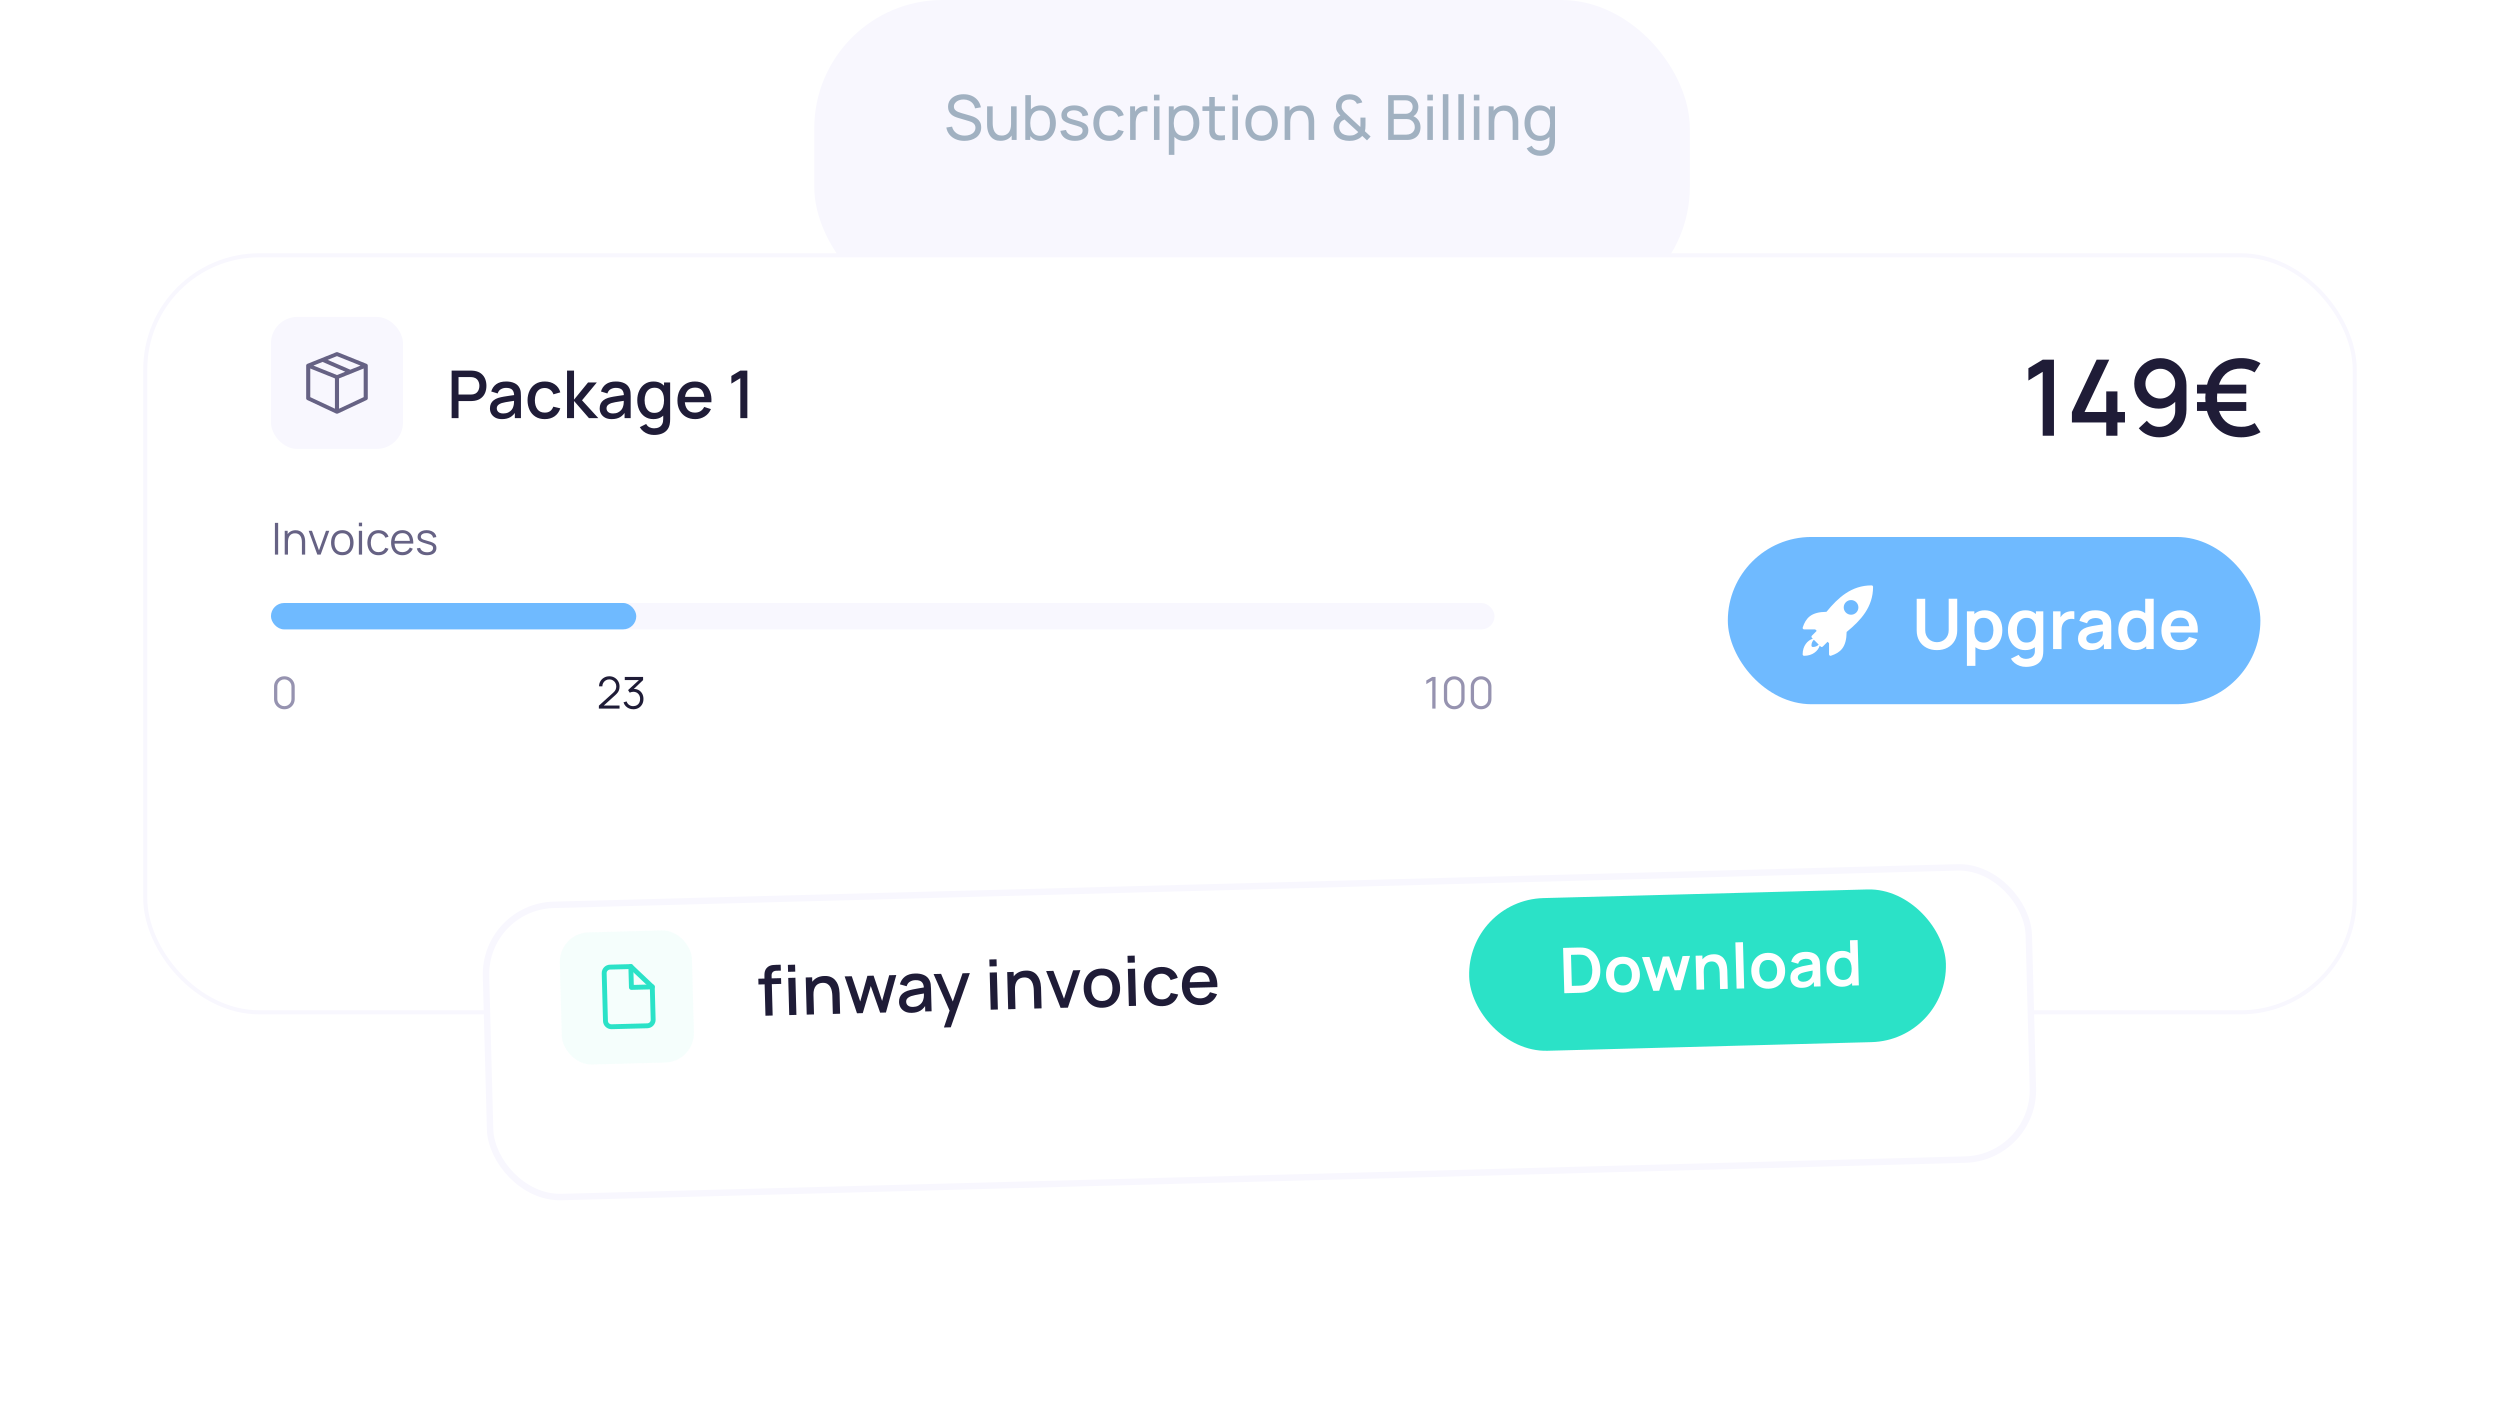 <svg width="568" height="324" viewBox="0 0 568 324" fill="none" xmlns="http://www.w3.org/2000/svg">
<rect x="185" width="198.929" height="71.615" rx="29.176" fill="#F8F7FE"/>
<path d="M219.111 32.009C218.39 32.009 217.739 31.887 217.159 31.641C216.584 31.396 216.108 31.047 215.73 30.595C215.358 30.137 215.115 29.597 215.002 28.975L216.303 28.77C216.468 29.411 216.81 29.913 217.329 30.276C217.852 30.634 218.468 30.814 219.175 30.814C219.632 30.814 220.045 30.743 220.413 30.602C220.785 30.455 221.08 30.248 221.297 29.979C221.514 29.71 221.622 29.392 221.622 29.024C221.622 28.798 221.582 28.605 221.502 28.444C221.427 28.279 221.32 28.14 221.184 28.027C221.052 27.909 220.901 27.81 220.731 27.73C220.561 27.65 220.384 27.584 220.201 27.532L217.605 26.761C217.322 26.676 217.048 26.57 216.784 26.443C216.52 26.311 216.284 26.148 216.077 25.954C215.869 25.756 215.704 25.521 215.582 25.247C215.459 24.969 215.398 24.641 215.398 24.264C215.398 23.66 215.554 23.146 215.865 22.722C216.181 22.293 216.607 21.965 217.145 21.739C217.683 21.513 218.288 21.402 218.963 21.407C219.646 21.411 220.257 21.534 220.795 21.774C221.337 22.01 221.785 22.35 222.139 22.793C222.497 23.236 222.737 23.767 222.86 24.384L221.523 24.618C221.452 24.203 221.295 23.847 221.049 23.55C220.809 23.248 220.507 23.017 220.144 22.857C219.781 22.692 219.382 22.607 218.949 22.602C218.534 22.597 218.159 22.663 217.824 22.8C217.489 22.937 217.223 23.128 217.025 23.373C216.827 23.613 216.728 23.892 216.728 24.207C216.728 24.519 216.817 24.771 216.996 24.964C217.176 25.153 217.395 25.304 217.654 25.417C217.918 25.525 218.175 25.615 218.425 25.686L220.363 26.244C220.585 26.306 220.839 26.391 221.127 26.499C221.419 26.608 221.702 26.761 221.976 26.959C222.249 27.152 222.476 27.412 222.655 27.737C222.834 28.058 222.924 28.463 222.924 28.953C222.924 29.444 222.825 29.88 222.627 30.262C222.433 30.644 222.162 30.965 221.813 31.224C221.464 31.479 221.059 31.672 220.597 31.804C220.135 31.941 219.639 32.009 219.111 32.009ZM227.307 31.995C226.817 31.995 226.395 31.917 226.041 31.762C225.692 31.606 225.402 31.398 225.171 31.139C224.94 30.88 224.759 30.592 224.627 30.276C224.495 29.96 224.4 29.637 224.344 29.307C224.292 28.977 224.266 28.668 224.266 28.381V24.158H225.539V27.985C225.539 28.343 225.572 28.689 225.638 29.024C225.704 29.359 225.815 29.661 225.97 29.93C226.131 30.198 226.343 30.411 226.607 30.566C226.876 30.722 227.211 30.8 227.611 30.8C227.927 30.8 228.215 30.745 228.474 30.637C228.734 30.528 228.955 30.368 229.139 30.156C229.323 29.939 229.465 29.666 229.564 29.335C229.663 29.005 229.712 28.621 229.712 28.183L230.54 28.437C230.54 29.173 230.405 29.807 230.137 30.34C229.872 30.873 229.498 31.283 229.012 31.57C228.531 31.854 227.963 31.995 227.307 31.995ZM229.854 31.797V29.753H229.712V24.158H230.978V31.797H229.854ZM236.467 32.009C235.75 32.009 235.146 31.832 234.656 31.479C234.166 31.12 233.793 30.637 233.539 30.029C233.289 29.416 233.164 28.73 233.164 27.97C233.164 27.202 233.289 26.513 233.539 25.905C233.793 25.297 234.166 24.818 234.656 24.469C235.151 24.12 235.757 23.946 236.474 23.946C237.181 23.946 237.789 24.123 238.299 24.476C238.813 24.825 239.206 25.304 239.48 25.912C239.753 26.52 239.89 27.206 239.89 27.97C239.89 28.734 239.753 29.42 239.48 30.029C239.206 30.637 238.813 31.12 238.299 31.479C237.789 31.832 237.179 32.009 236.467 32.009ZM232.951 31.797V21.612H234.218V26.174H234.076V31.797H232.951ZM236.311 30.856C236.816 30.856 237.233 30.729 237.563 30.474C237.893 30.22 238.141 29.875 238.306 29.442C238.471 29.003 238.553 28.513 238.553 27.97C238.553 27.433 238.471 26.947 238.306 26.513C238.145 26.079 237.896 25.735 237.556 25.481C237.221 25.226 236.795 25.099 236.276 25.099C235.781 25.099 235.37 25.221 235.045 25.466C234.72 25.707 234.477 26.044 234.317 26.478C234.156 26.907 234.076 27.404 234.076 27.97C234.076 28.527 234.154 29.024 234.31 29.463C234.47 29.897 234.715 30.238 235.045 30.488C235.375 30.734 235.797 30.856 236.311 30.856ZM244.216 32.002C243.306 32.002 242.559 31.804 241.974 31.408C241.394 31.007 241.038 30.448 240.906 29.732L242.193 29.526C242.297 29.941 242.535 30.271 242.907 30.517C243.28 30.757 243.742 30.877 244.294 30.877C244.817 30.877 245.227 30.769 245.524 30.552C245.822 30.335 245.97 30.04 245.97 29.668C245.97 29.451 245.921 29.276 245.822 29.145C245.723 29.008 245.517 28.88 245.206 28.762C244.9 28.645 244.435 28.503 243.813 28.338C243.139 28.159 242.608 27.973 242.221 27.779C241.835 27.586 241.559 27.362 241.394 27.107C241.229 26.853 241.146 26.544 241.146 26.181C241.146 25.733 241.269 25.341 241.514 25.007C241.759 24.667 242.101 24.405 242.54 24.222C242.983 24.038 243.497 23.946 244.082 23.946C244.662 23.946 245.18 24.038 245.638 24.222C246.095 24.405 246.463 24.667 246.741 25.007C247.024 25.341 247.191 25.733 247.243 26.181L245.956 26.414C245.895 26.004 245.697 25.681 245.362 25.445C245.032 25.209 244.605 25.085 244.082 25.07C243.586 25.052 243.183 25.139 242.872 25.332C242.566 25.525 242.412 25.787 242.412 26.117C242.412 26.301 242.469 26.459 242.582 26.591C242.7 26.723 242.915 26.848 243.226 26.966C243.542 27.084 243.999 27.218 244.598 27.369C245.272 27.539 245.803 27.725 246.189 27.928C246.581 28.126 246.859 28.362 247.024 28.635C247.189 28.904 247.272 29.236 247.272 29.633C247.272 30.368 247 30.948 246.458 31.372C245.916 31.792 245.168 32.002 244.216 32.002ZM252.05 32.009C251.276 32.009 250.619 31.837 250.076 31.493C249.539 31.144 249.129 30.665 248.846 30.057C248.563 29.449 248.417 28.756 248.407 27.977C248.417 27.18 248.565 26.48 248.853 25.877C249.145 25.268 249.562 24.795 250.105 24.455C250.647 24.116 251.3 23.946 252.064 23.946C252.87 23.946 253.563 24.144 254.143 24.54C254.728 24.936 255.119 25.478 255.317 26.167L254.073 26.542C253.912 26.098 253.651 25.754 253.287 25.509C252.929 25.264 252.517 25.141 252.05 25.141C251.526 25.141 251.095 25.264 250.755 25.509C250.416 25.749 250.164 26.084 249.999 26.513C249.833 26.938 249.749 27.426 249.744 27.977C249.753 28.826 249.949 29.512 250.331 30.036C250.718 30.554 251.291 30.814 252.05 30.814C252.55 30.814 252.964 30.701 253.295 30.474C253.625 30.243 253.875 29.911 254.044 29.477L255.317 29.809C255.053 30.521 254.641 31.066 254.08 31.443C253.519 31.82 252.842 32.009 252.05 32.009ZM256.761 31.797V24.158H257.886V26.004L257.702 25.764C257.791 25.528 257.907 25.311 258.048 25.113C258.194 24.915 258.357 24.752 258.536 24.625C258.734 24.465 258.958 24.342 259.208 24.257C259.458 24.172 259.713 24.123 259.972 24.108C260.232 24.09 260.474 24.106 260.701 24.158V25.339C260.437 25.268 260.147 25.25 259.831 25.283C259.515 25.316 259.222 25.431 258.954 25.629C258.708 25.804 258.517 26.016 258.381 26.266C258.249 26.516 258.157 26.787 258.105 27.079C258.053 27.367 258.027 27.662 258.027 27.963V31.797H256.761ZM262.18 22.807V21.506H263.439V22.807H262.18ZM262.18 31.797V24.158H263.439V31.797H262.18ZM269.069 32.009C268.352 32.009 267.749 31.832 267.258 31.479C266.768 31.12 266.396 30.637 266.141 30.029C265.891 29.416 265.766 28.73 265.766 27.97C265.766 27.202 265.891 26.513 266.141 25.905C266.396 25.297 266.768 24.818 267.258 24.469C267.754 24.12 268.359 23.946 269.076 23.946C269.783 23.946 270.392 24.123 270.901 24.476C271.415 24.825 271.809 25.304 272.082 25.912C272.356 26.52 272.492 27.206 272.492 27.97C272.492 28.734 272.356 29.42 272.082 30.029C271.809 30.637 271.415 31.12 270.901 31.479C270.392 31.832 269.781 32.009 269.069 32.009ZM265.554 35.192V24.158H266.678V29.781H266.82V35.192H265.554ZM268.914 30.856C269.418 30.856 269.835 30.729 270.165 30.474C270.496 30.22 270.743 29.875 270.908 29.442C271.073 29.003 271.156 28.513 271.156 27.97C271.156 27.433 271.073 26.947 270.908 26.513C270.748 26.079 270.498 25.735 270.158 25.481C269.824 25.226 269.397 25.099 268.878 25.099C268.383 25.099 267.973 25.221 267.647 25.466C267.322 25.707 267.079 26.044 266.919 26.478C266.759 26.907 266.678 27.404 266.678 27.97C266.678 28.527 266.756 29.024 266.912 29.463C267.072 29.897 267.317 30.238 267.647 30.488C267.978 30.734 268.4 30.856 268.914 30.856ZM278.308 31.797C277.855 31.887 277.407 31.922 276.964 31.903C276.526 31.889 276.134 31.802 275.79 31.641C275.446 31.476 275.184 31.222 275.005 30.877C274.854 30.576 274.772 30.271 274.757 29.965C274.748 29.654 274.743 29.302 274.743 28.911V22.036H276.002V28.855C276.002 29.166 276.005 29.432 276.009 29.654C276.019 29.875 276.068 30.066 276.158 30.227C276.328 30.528 276.596 30.705 276.964 30.757C277.337 30.809 277.785 30.795 278.308 30.715V31.797ZM273.194 25.198V24.158H278.308V25.198H273.194ZM280 22.807V21.506H281.259V22.807H280ZM280 31.797V24.158H281.259V31.797H280ZM286.635 32.009C285.876 32.009 285.221 31.837 284.669 31.493C284.122 31.148 283.7 30.672 283.403 30.064C283.106 29.456 282.957 28.758 282.957 27.97C282.957 27.169 283.108 26.466 283.41 25.863C283.712 25.259 284.138 24.79 284.69 24.455C285.242 24.116 285.89 23.946 286.635 23.946C287.399 23.946 288.057 24.118 288.609 24.462C289.16 24.802 289.582 25.276 289.875 25.884C290.172 26.487 290.32 27.183 290.32 27.97C290.32 28.767 290.172 29.47 289.875 30.078C289.578 30.682 289.153 31.156 288.602 31.5C288.05 31.839 287.394 32.009 286.635 32.009ZM286.635 30.814C287.427 30.814 288.017 30.55 288.404 30.021C288.79 29.493 288.983 28.81 288.983 27.97C288.983 27.107 288.788 26.421 288.396 25.912C288.005 25.398 287.418 25.141 286.635 25.141C286.102 25.141 285.664 25.261 285.32 25.502C284.975 25.742 284.718 26.075 284.549 26.499C284.379 26.924 284.294 27.414 284.294 27.97C284.294 28.829 284.492 29.517 284.888 30.036C285.284 30.554 285.867 30.814 286.635 30.814ZM297.317 31.797V27.97C297.317 27.607 297.284 27.258 297.218 26.924C297.156 26.589 297.046 26.289 296.885 26.025C296.73 25.756 296.518 25.544 296.249 25.389C295.985 25.233 295.65 25.155 295.244 25.155C294.928 25.155 294.641 25.209 294.381 25.318C294.127 25.422 293.908 25.582 293.724 25.799C293.54 26.016 293.396 26.289 293.292 26.619C293.193 26.945 293.144 27.329 293.144 27.772L292.316 27.518C292.316 26.777 292.448 26.143 292.712 25.615C292.981 25.082 293.356 24.674 293.837 24.391C294.323 24.104 294.893 23.96 295.549 23.96C296.044 23.96 296.466 24.038 296.815 24.193C297.164 24.349 297.454 24.556 297.685 24.816C297.916 25.07 298.097 25.358 298.229 25.679C298.361 25.995 298.453 26.318 298.505 26.648C298.562 26.973 298.59 27.282 298.59 27.574V31.797H297.317ZM291.871 31.797V24.158H293.002V26.202H293.144V31.797H291.871ZM306.571 32.009C306.005 32.009 305.477 31.927 304.987 31.762C304.496 31.596 304.086 31.337 303.756 30.983C303.501 30.701 303.31 30.389 303.183 30.05C303.06 29.706 302.992 29.343 302.978 28.961C302.978 28.588 303.032 28.225 303.141 27.871C303.249 27.513 303.421 27.195 303.657 26.916C303.779 26.766 303.916 26.638 304.067 26.535C304.223 26.426 304.378 26.334 304.534 26.259C304.209 25.91 303.959 25.582 303.784 25.276C303.614 24.969 303.53 24.599 303.53 24.165C303.53 23.613 303.671 23.116 303.954 22.673C304.242 22.225 304.633 21.897 305.128 21.689C305.369 21.586 305.614 21.515 305.864 21.477C306.118 21.435 306.366 21.414 306.606 21.414C307.012 21.414 307.406 21.47 307.788 21.583C308.169 21.697 308.495 21.881 308.764 22.135C308.943 22.286 309.096 22.46 309.223 22.659C309.351 22.852 309.45 23.055 309.52 23.267L308.29 23.585C308.2 23.345 308.052 23.142 307.844 22.977C307.679 22.835 307.486 22.739 307.264 22.687C307.047 22.635 306.828 22.609 306.606 22.609C306.239 22.609 305.906 22.68 305.609 22.821C305.345 22.948 305.147 23.128 305.015 23.359C304.883 23.585 304.817 23.854 304.817 24.165C304.817 24.434 304.862 24.655 304.951 24.83C305.046 25 305.175 25.181 305.34 25.375C305.439 25.478 305.55 25.589 305.673 25.707C305.8 25.82 305.93 25.938 306.062 26.061L309.061 28.847C309.075 28.73 309.084 28.609 309.089 28.487C309.094 28.364 309.096 28.246 309.096 28.133L309.089 26.726H310.242V28.381C310.242 28.715 310.23 29.001 310.207 29.236C310.188 29.472 310.155 29.668 310.107 29.823L311.402 31.019L310.581 31.896L309.506 30.877C309.322 31.085 309.103 31.266 308.848 31.422C308.594 31.578 308.339 31.695 308.085 31.776C307.844 31.865 307.597 31.927 307.342 31.96C307.087 31.993 306.83 32.009 306.571 32.009ZM306.599 30.8C306.83 30.8 307.04 30.785 307.229 30.757C307.417 30.729 307.597 30.675 307.766 30.595C307.993 30.486 308.167 30.382 308.29 30.283C308.412 30.184 308.514 30.092 308.594 30.007L305.489 27.164C305.319 27.221 305.159 27.296 305.008 27.39C304.862 27.485 304.734 27.596 304.626 27.723C304.503 27.874 304.411 28.05 304.35 28.253C304.293 28.456 304.265 28.671 304.265 28.897C304.27 29.137 304.31 29.359 304.385 29.562C304.461 29.765 304.567 29.946 304.704 30.106C304.911 30.347 305.192 30.524 305.545 30.637C305.899 30.745 306.25 30.8 306.599 30.8ZM315.39 31.797V21.612H319.358C319.966 21.612 320.485 21.737 320.914 21.987C321.348 22.236 321.678 22.567 321.904 22.977C322.135 23.382 322.251 23.821 322.251 24.292C322.251 24.844 322.109 25.327 321.826 25.742C321.544 26.157 321.162 26.443 320.681 26.598L320.666 26.252C321.322 26.426 321.831 26.747 322.194 27.213C322.557 27.68 322.739 28.237 322.739 28.883C322.739 29.477 322.616 29.991 322.371 30.425C322.131 30.858 321.782 31.196 321.324 31.436C320.872 31.677 320.334 31.797 319.712 31.797H315.39ZM316.663 30.595H319.471C319.848 30.595 320.185 30.526 320.483 30.389C320.78 30.248 321.013 30.05 321.183 29.795C321.357 29.541 321.444 29.234 321.444 28.876C321.444 28.532 321.367 28.223 321.211 27.949C321.06 27.676 320.846 27.459 320.567 27.298C320.294 27.133 319.976 27.051 319.613 27.051H316.663V30.595ZM316.663 25.863H319.344C319.646 25.863 319.917 25.799 320.157 25.672C320.402 25.54 320.596 25.356 320.737 25.12C320.883 24.884 320.956 24.608 320.956 24.292C320.956 23.854 320.808 23.495 320.511 23.217C320.214 22.939 319.825 22.8 319.344 22.8H316.663V25.863ZM324.29 22.807V21.506H325.549V22.807H324.29ZM324.29 31.797V24.158H325.549V31.797H324.29ZM327.813 31.797V21.399H329.072V31.797H327.813ZM331.335 31.797V21.399H332.594V31.797H331.335ZM334.858 22.807V21.506H336.117V22.807H334.858ZM334.858 31.797V24.158H336.117V31.797H334.858ZM343.678 31.797V27.97C343.678 27.607 343.645 27.258 343.579 26.924C343.518 26.589 343.407 26.289 343.247 26.025C343.091 25.756 342.879 25.544 342.61 25.389C342.346 25.233 342.012 25.155 341.606 25.155C341.29 25.155 341.002 25.209 340.743 25.318C340.488 25.422 340.269 25.582 340.085 25.799C339.901 26.016 339.758 26.289 339.654 26.619C339.555 26.945 339.505 27.329 339.505 27.772L338.678 27.518C338.678 26.777 338.81 26.143 339.074 25.615C339.343 25.082 339.717 24.674 340.198 24.391C340.684 24.104 341.255 23.96 341.91 23.96C342.405 23.96 342.827 24.038 343.176 24.193C343.525 24.349 343.815 24.556 344.046 24.816C344.277 25.07 344.459 25.358 344.591 25.679C344.723 25.995 344.815 26.318 344.867 26.648C344.923 26.973 344.952 27.282 344.952 27.574V31.797H343.678ZM338.232 31.797V24.158H339.364V26.202H339.505V31.797H338.232ZM349.881 35.404C349.481 35.404 349.089 35.343 348.707 35.22C348.325 35.098 347.974 34.911 347.653 34.661C347.337 34.416 347.073 34.105 346.861 33.728L348.014 33.12C348.203 33.492 348.469 33.763 348.813 33.933C349.162 34.103 349.521 34.188 349.888 34.188C350.374 34.188 350.777 34.098 351.098 33.919C351.419 33.744 351.654 33.483 351.805 33.134C351.961 32.785 352.036 32.351 352.032 31.832V29.746H352.18V24.158H353.298V31.846C353.298 32.054 353.291 32.254 353.276 32.448C353.267 32.641 353.243 32.832 353.206 33.02C353.107 33.563 352.911 34.008 352.619 34.357C352.326 34.711 351.949 34.973 351.487 35.142C351.025 35.317 350.49 35.404 349.881 35.404ZM349.789 32.009C349.077 32.009 348.467 31.832 347.957 31.479C347.448 31.12 347.054 30.637 346.776 30.029C346.503 29.42 346.366 28.734 346.366 27.97C346.366 27.206 346.503 26.52 346.776 25.912C347.054 25.304 347.448 24.825 347.957 24.476C348.467 24.123 349.075 23.946 349.782 23.946C350.504 23.946 351.11 24.12 351.6 24.469C352.09 24.818 352.461 25.297 352.711 25.905C352.965 26.513 353.093 27.202 353.093 27.97C353.093 28.73 352.965 29.416 352.711 30.029C352.461 30.637 352.09 31.12 351.6 31.479C351.11 31.832 350.506 32.009 349.789 32.009ZM349.945 30.856C350.459 30.856 350.881 30.734 351.211 30.488C351.541 30.238 351.784 29.897 351.94 29.463C352.1 29.024 352.18 28.527 352.18 27.97C352.18 27.404 352.1 26.907 351.94 26.478C351.784 26.044 351.544 25.707 351.218 25.466C350.893 25.221 350.48 25.099 349.98 25.099C349.462 25.099 349.033 25.226 348.693 25.481C348.358 25.735 348.108 26.079 347.943 26.513C347.783 26.947 347.703 27.433 347.703 27.97C347.703 28.513 347.785 29.003 347.95 29.442C348.115 29.875 348.363 30.22 348.693 30.474C349.028 30.729 349.445 30.856 349.945 30.856Z" fill="#A1B1C1"/>
<g filter="url(#filter0_d_4068_35037)">
<rect x="33" y="50" width="502" height="172" rx="25.948" fill="white"/>
<rect x="33" y="50" width="502" height="172" rx="25.948" stroke="#F8F7FE" stroke-width="0.925"/>
</g>
<rect x="392.561" y="122" width="121" height="38" rx="19" fill="#6FBAFF"/>
<path d="M440.076 147.707C439.166 147.707 438.364 147.522 437.671 147.151C436.983 146.781 436.444 146.26 436.052 145.588C435.666 144.916 435.473 144.127 435.473 143.222V136.055L437.409 136.039V143.175C437.409 143.603 437.481 143.987 437.624 144.326C437.772 144.664 437.97 144.953 438.219 145.191C438.468 145.424 438.753 145.601 439.076 145.723C439.399 145.844 439.732 145.905 440.076 145.905C440.431 145.905 440.767 145.844 441.084 145.723C441.407 145.596 441.693 145.416 441.941 145.183C442.19 144.945 442.386 144.656 442.529 144.318C442.672 143.979 442.743 143.598 442.743 143.175V136.039H444.68V143.222C444.68 144.127 444.484 144.916 444.092 145.588C443.706 146.26 443.166 146.781 442.473 147.151C441.785 147.522 440.986 147.707 440.076 147.707ZM451.017 147.707C450.181 147.707 449.48 147.508 448.914 147.112C448.348 146.715 447.922 146.175 447.636 145.492C447.35 144.804 447.208 144.035 447.208 143.183C447.208 142.32 447.35 141.548 447.636 140.865C447.922 140.182 448.34 139.645 448.89 139.254C449.446 138.857 450.131 138.658 450.946 138.658C451.756 138.658 452.457 138.857 453.049 139.254C453.647 139.645 454.11 140.182 454.438 140.865C454.766 141.542 454.931 142.315 454.931 143.183C454.931 144.04 454.769 144.81 454.446 145.492C454.124 146.175 453.668 146.715 453.081 147.112C452.494 147.508 451.806 147.707 451.017 147.707ZM446.882 151.279V138.896H448.573V144.913H448.811V151.279H446.882ZM450.724 145.992C451.221 145.992 451.631 145.868 451.954 145.619C452.277 145.371 452.515 145.035 452.668 144.611C452.827 144.183 452.906 143.706 452.906 143.183C452.906 142.664 452.827 142.193 452.668 141.77C452.51 141.341 452.264 141.002 451.93 140.754C451.597 140.5 451.174 140.373 450.66 140.373C450.173 140.373 449.777 140.492 449.47 140.73C449.163 140.963 448.935 141.291 448.787 141.714C448.644 142.132 448.573 142.622 448.573 143.183C448.573 143.738 448.644 144.228 448.787 144.651C448.935 145.074 449.165 145.405 449.478 145.643C449.795 145.876 450.21 145.992 450.724 145.992ZM460.284 151.517C459.807 151.517 459.35 151.443 458.91 151.295C458.477 151.146 458.085 150.932 457.736 150.652C457.386 150.376 457.101 150.043 456.879 149.652L458.641 148.778C458.805 149.091 459.035 149.321 459.331 149.469C459.633 149.622 459.953 149.699 460.292 149.699C460.688 149.699 461.043 149.628 461.355 149.485C461.667 149.347 461.908 149.141 462.077 148.866C462.252 148.596 462.334 148.257 462.324 147.85V145.413H462.562V138.896H464.236V147.881C464.236 148.098 464.226 148.305 464.205 148.501C464.189 148.702 464.16 148.897 464.117 149.088C463.99 149.644 463.747 150.099 463.387 150.453C463.027 150.813 462.58 151.08 462.046 151.255C461.517 151.429 460.929 151.517 460.284 151.517ZM460.117 147.707C459.328 147.707 458.641 147.508 458.053 147.112C457.466 146.715 457.011 146.175 456.688 145.492C456.365 144.81 456.204 144.04 456.204 143.183C456.204 142.315 456.365 141.542 456.688 140.865C457.016 140.182 457.479 139.645 458.077 139.254C458.675 138.857 459.379 138.658 460.188 138.658C461.003 138.658 461.686 138.857 462.236 139.254C462.792 139.645 463.212 140.182 463.498 140.865C463.784 141.548 463.927 142.32 463.927 143.183C463.927 144.035 463.784 144.804 463.498 145.492C463.212 146.175 462.787 146.715 462.22 147.112C461.654 147.508 460.953 147.707 460.117 147.707ZM460.411 145.992C460.924 145.992 461.337 145.876 461.649 145.643C461.966 145.405 462.197 145.074 462.339 144.651C462.488 144.228 462.562 143.738 462.562 143.183C462.562 142.622 462.488 142.132 462.339 141.714C462.197 141.291 461.972 140.963 461.665 140.73C461.358 140.492 460.961 140.373 460.474 140.373C459.961 140.373 459.538 140.5 459.204 140.754C458.871 141.002 458.625 141.341 458.466 141.77C458.307 142.193 458.228 142.664 458.228 143.183C458.228 143.706 458.305 144.183 458.458 144.611C458.617 145.035 458.858 145.371 459.18 145.619C459.503 145.868 459.913 145.992 460.411 145.992ZM466.462 147.469V138.896H468.153V140.984L467.946 140.714C468.052 140.428 468.193 140.169 468.367 139.936C468.547 139.698 468.761 139.502 469.01 139.349C469.222 139.206 469.455 139.095 469.709 139.016C469.968 138.931 470.232 138.881 470.502 138.865C470.772 138.844 471.034 138.854 471.288 138.896V140.682C471.034 140.608 470.74 140.584 470.407 140.611C470.079 140.637 469.783 140.73 469.518 140.889C469.253 141.032 469.037 141.214 468.867 141.436C468.703 141.659 468.581 141.913 468.502 142.198C468.423 142.479 468.383 142.783 468.383 143.111V147.469H466.462ZM474.998 147.707C474.379 147.707 473.855 147.59 473.427 147.358C472.998 147.12 472.673 146.805 472.45 146.413C472.233 146.022 472.125 145.59 472.125 145.119C472.125 144.707 472.194 144.336 472.331 144.008C472.469 143.675 472.681 143.389 472.966 143.151C473.252 142.907 473.622 142.709 474.078 142.556C474.422 142.444 474.824 142.344 475.284 142.254C475.75 142.164 476.252 142.082 476.792 142.008C477.337 141.929 477.906 141.844 478.499 141.754L477.816 142.143C477.821 141.55 477.689 141.114 477.419 140.833C477.149 140.553 476.694 140.412 476.054 140.412C475.668 140.412 475.295 140.502 474.935 140.682C474.575 140.862 474.324 141.172 474.181 141.611L472.435 141.063C472.646 140.338 473.048 139.756 473.641 139.317C474.239 138.878 475.043 138.658 476.054 138.658C476.816 138.658 477.485 138.783 478.062 139.031C478.644 139.28 479.075 139.688 479.356 140.254C479.509 140.555 479.602 140.865 479.634 141.182C479.665 141.495 479.681 141.836 479.681 142.206V147.469H478.007V145.611L478.284 145.913C477.898 146.532 477.446 146.987 476.927 147.278C476.414 147.564 475.771 147.707 474.998 147.707ZM475.379 146.183C475.813 146.183 476.184 146.106 476.491 145.953C476.797 145.799 477.041 145.611 477.221 145.389C477.406 145.167 477.53 144.958 477.594 144.762C477.694 144.519 477.75 144.241 477.76 143.929C477.776 143.611 477.784 143.355 477.784 143.159L478.372 143.333C477.795 143.423 477.3 143.503 476.887 143.572C476.475 143.64 476.12 143.706 475.824 143.77C475.527 143.828 475.266 143.894 475.038 143.968C474.816 144.048 474.628 144.14 474.474 144.246C474.321 144.352 474.202 144.474 474.117 144.611C474.038 144.749 473.998 144.91 473.998 145.095C473.998 145.307 474.051 145.495 474.157 145.659C474.263 145.818 474.416 145.945 474.617 146.04C474.824 146.135 475.078 146.183 475.379 146.183ZM485.185 147.707C484.396 147.707 483.708 147.508 483.121 147.112C482.534 146.715 482.078 146.175 481.756 145.492C481.433 144.81 481.271 144.04 481.271 143.183C481.271 142.315 481.433 141.542 481.756 140.865C482.084 140.182 482.547 139.645 483.145 139.254C483.743 138.857 484.446 138.658 485.256 138.658C486.071 138.658 486.754 138.857 487.304 139.254C487.859 139.645 488.28 140.182 488.566 140.865C488.852 141.548 488.995 142.32 488.995 143.183C488.995 144.035 488.852 144.804 488.566 145.492C488.28 146.175 487.854 146.715 487.288 147.112C486.722 147.508 486.021 147.707 485.185 147.707ZM485.478 145.992C485.992 145.992 486.404 145.876 486.716 145.643C487.034 145.405 487.264 145.074 487.407 144.651C487.555 144.228 487.629 143.738 487.629 143.183C487.629 142.622 487.555 142.132 487.407 141.714C487.264 141.291 487.039 140.963 486.732 140.73C486.425 140.492 486.029 140.373 485.542 140.373C485.028 140.373 484.605 140.5 484.272 140.754C483.938 141.002 483.692 141.341 483.534 141.77C483.375 142.193 483.296 142.664 483.296 143.183C483.296 143.706 483.372 144.183 483.526 144.611C483.684 145.035 483.925 145.371 484.248 145.619C484.571 145.868 484.981 145.992 485.478 145.992ZM487.629 147.469V141.452H487.391V136.039H489.32V147.469H487.629ZM495.443 147.707C494.575 147.707 493.813 147.519 493.157 147.143C492.5 146.768 491.987 146.246 491.617 145.58C491.252 144.913 491.069 144.146 491.069 143.278C491.069 142.341 491.249 141.529 491.609 140.841C491.969 140.148 492.469 139.611 493.109 139.23C493.749 138.849 494.49 138.658 495.331 138.658C496.22 138.658 496.974 138.867 497.594 139.285C498.218 139.698 498.681 140.283 498.983 141.04C499.284 141.796 499.398 142.688 499.324 143.714H497.427V143.016C497.422 142.085 497.258 141.405 496.935 140.976C496.612 140.547 496.104 140.333 495.411 140.333C494.628 140.333 494.046 140.577 493.665 141.063C493.284 141.545 493.093 142.251 493.093 143.183C493.093 144.05 493.284 144.722 493.665 145.199C494.046 145.675 494.601 145.913 495.331 145.913C495.802 145.913 496.207 145.81 496.546 145.603C496.89 145.392 497.154 145.088 497.34 144.691L499.229 145.262C498.901 146.035 498.393 146.635 497.705 147.064C497.022 147.493 496.268 147.707 495.443 147.707ZM492.49 143.714V142.27H498.387V143.714H492.49Z" fill="white"/>
<path d="M425.561 133.333C425.561 133.149 425.411 133 425.227 133C420.653 133 417.634 135.76 414.982 139.002C411.466 139.043 410.3 140.395 409.578 142.561C409.544 142.663 409.561 142.775 409.623 142.862C409.686 142.949 409.787 143 409.894 143H412.423L412.756 143.333L411.658 144.431C411.528 144.561 411.528 144.772 411.658 144.902L411.872 145.116C410.664 145.48 409.561 146.762 409.561 148.667C409.561 148.851 409.71 149 409.894 149C411.798 149 413.081 147.897 413.444 146.688L413.658 146.902C413.723 146.967 413.809 147 413.894 147C413.979 147 414.064 146.967 414.13 146.902L415.227 145.805L415.559 146.136V148.667C415.559 148.774 415.61 148.874 415.697 148.937C415.755 148.979 415.823 149 415.892 149C415.928 149 415.963 148.994 415.998 148.983C418.163 148.261 419.515 147.094 419.557 143.58C422.799 140.928 425.561 137.908 425.561 133.333ZM411.894 147C411.71 147 411.561 146.851 411.561 146.667C411.561 146.09 411.79 145.64 412.108 145.352L413.208 146.452C412.921 146.771 412.47 147 411.894 147ZM418.894 138C418.894 137.081 419.642 136.333 420.561 136.333C421.48 136.333 422.227 137.081 422.227 138C422.227 138.919 421.48 139.667 420.561 139.667C419.642 139.667 418.894 138.919 418.894 138Z" fill="white"/>
<path d="M464.104 99V84.48L460.852 86.46V83.664L464.104 81.72H466.66V99H464.104ZM478.537 99V95.988H470.737V93.612L476.353 81.72H479.221L473.605 93.612H478.537V88.932H481.081V93.612H482.797V95.988H481.081V99H478.537ZM490.825 81.372C491.945 81.372 492.953 81.64 493.849 82.176C494.745 82.704 495.453 83.432 495.973 84.36C496.501 85.288 496.765 86.344 496.765 87.528V93.036C496.765 94.292 496.501 95.396 495.973 96.348C495.453 97.3 494.725 98.04 493.789 98.568C492.861 99.096 491.789 99.36 490.573 99.36C489.661 99.36 488.805 99.188 488.005 98.844C487.205 98.5 486.513 97.988 485.929 97.308L487.765 95.592C488.093 96.016 488.501 96.356 488.989 96.612C489.485 96.86 490.013 96.984 490.573 96.984C491.293 96.984 491.925 96.816 492.469 96.48C493.013 96.136 493.437 95.688 493.741 95.136C494.053 94.584 494.209 93.992 494.209 93.36V90.192L494.701 90.744C494.205 91.392 493.589 91.904 492.853 92.28C492.117 92.656 491.329 92.844 490.489 92.844C489.417 92.844 488.457 92.596 487.609 92.1C486.769 91.596 486.105 90.916 485.617 90.06C485.137 89.204 484.897 88.24 484.897 87.168C484.897 86.088 485.165 85.112 485.701 84.24C486.245 83.36 486.965 82.664 487.861 82.152C488.765 81.632 489.753 81.372 490.825 81.372ZM490.825 83.784C490.201 83.784 489.633 83.936 489.121 84.24C488.609 84.544 488.201 84.952 487.897 85.464C487.593 85.976 487.441 86.544 487.441 87.168C487.441 87.792 487.589 88.36 487.885 88.872C488.189 89.384 488.597 89.792 489.109 90.096C489.621 90.4 490.189 90.552 490.813 90.552C491.437 90.552 492.005 90.4 492.517 90.096C493.037 89.792 493.449 89.384 493.753 88.872C494.057 88.36 494.209 87.792 494.209 87.168C494.209 86.552 494.057 85.988 493.753 85.476C493.449 84.964 493.041 84.556 492.529 84.252C492.017 83.94 491.449 83.784 490.825 83.784ZM509.224 99.36C507.52 99.36 506.06 98.976 504.844 98.208C503.628 97.432 502.692 96.368 502.036 95.016C501.38 93.656 501.048 92.104 501.04 90.36C501.08 88.552 501.424 86.976 502.072 85.632C502.728 84.28 503.66 83.232 504.868 82.488C506.076 81.736 507.528 81.36 509.224 81.36C510.016 81.36 510.78 81.456 511.516 81.648C512.26 81.84 512.948 82.132 513.58 82.524L512.248 84.612C511.808 84.324 511.328 84.108 510.808 83.964C510.288 83.812 509.76 83.736 509.224 83.736C507.992 83.728 506.968 84.004 506.152 84.564C505.344 85.124 504.736 85.904 504.328 86.904C503.928 87.904 503.72 89.056 503.704 90.36C503.72 91.688 503.932 92.852 504.34 93.852C504.748 94.844 505.36 95.616 506.176 96.168C506.992 96.712 508.008 96.98 509.224 96.972C510.344 96.996 511.36 96.712 512.272 96.12L513.592 98.184C512.952 98.576 512.26 98.868 511.516 99.06C510.772 99.26 510.008 99.36 509.224 99.36ZM499.156 93.36V91.344H510.352V93.36H499.156ZM499.156 89.412V87.396H510.352V89.412H499.156Z" fill="#1F1C37"/>
<path d="M325.412 161V154.62L324.057 155.435V154.61L325.412 153.8H326.157V161H325.412ZM330.404 161.15C329.96 161.15 329.56 161.047 329.204 160.84C328.85 160.633 328.57 160.353 328.364 160C328.157 159.643 328.054 159.243 328.054 158.8V156C328.054 155.557 328.157 155.158 328.364 154.805C328.57 154.448 328.85 154.167 329.204 153.96C329.56 153.753 329.96 153.65 330.404 153.65C330.847 153.65 331.245 153.753 331.599 153.96C331.955 154.167 332.237 154.448 332.444 154.805C332.65 155.158 332.754 155.557 332.754 156V158.8C332.754 159.243 332.65 159.643 332.444 160C332.237 160.353 331.955 160.633 331.599 160.84C331.245 161.047 330.847 161.15 330.404 161.15ZM330.404 160.44C330.7 160.44 330.97 160.368 331.214 160.225C331.457 160.078 331.65 159.883 331.794 159.64C331.937 159.397 332.009 159.128 332.009 158.835V155.965C332.009 155.668 331.937 155.398 331.794 155.155C331.65 154.912 331.457 154.718 331.214 154.575C330.97 154.428 330.7 154.355 330.404 154.355C330.107 154.355 329.837 154.428 329.594 154.575C329.35 154.718 329.157 154.912 329.014 155.155C328.87 155.398 328.799 155.668 328.799 155.965V158.835C328.799 159.128 328.87 159.397 329.014 159.64C329.157 159.883 329.35 160.078 329.594 160.225C329.837 160.368 330.107 160.44 330.404 160.44ZM336.507 161.15C336.064 161.15 335.664 161.047 335.307 160.84C334.954 160.633 334.674 160.353 334.467 160C334.26 159.643 334.157 159.243 334.157 158.8V156C334.157 155.557 334.26 155.158 334.467 154.805C334.674 154.448 334.954 154.167 335.307 153.96C335.664 153.753 336.064 153.65 336.507 153.65C336.95 153.65 337.349 153.753 337.702 153.96C338.059 154.167 338.34 154.448 338.547 154.805C338.754 155.158 338.857 155.557 338.857 156V158.8C338.857 159.243 338.754 159.643 338.547 160C338.34 160.353 338.059 160.633 337.702 160.84C337.349 161.047 336.95 161.15 336.507 161.15ZM336.507 160.44C336.804 160.44 337.074 160.368 337.317 160.225C337.56 160.078 337.754 159.883 337.897 159.64C338.04 159.397 338.112 159.128 338.112 158.835V155.965C338.112 155.668 338.04 155.398 337.897 155.155C337.754 154.912 337.56 154.718 337.317 154.575C337.074 154.428 336.804 154.355 336.507 154.355C336.21 154.355 335.94 154.428 335.697 154.575C335.454 154.718 335.26 154.912 335.117 155.155C334.974 155.398 334.902 155.668 334.902 155.965V158.835C334.902 159.128 334.974 159.397 335.117 159.64C335.26 159.883 335.454 160.078 335.697 160.225C335.94 160.368 336.21 160.44 336.507 160.44Z" fill="#9693B0"/>
<path d="M62.46 126V118.8H63.195V126H62.46ZM68.594 126V123.245C68.594 122.945 68.566 122.67 68.509 122.42C68.453 122.167 68.361 121.947 68.234 121.76C68.111 121.57 67.949 121.423 67.749 121.32C67.552 121.217 67.312 121.165 67.029 121.165C66.769 121.165 66.539 121.21 66.339 121.3C66.142 121.39 65.976 121.52 65.839 121.69C65.706 121.857 65.604 122.06 65.534 122.3C65.464 122.54 65.429 122.813 65.429 123.12L64.909 123.005C64.909 122.452 65.006 121.987 65.199 121.61C65.392 121.233 65.659 120.948 65.999 120.755C66.339 120.562 66.729 120.465 67.169 120.465C67.493 120.465 67.774 120.515 68.014 120.615C68.257 120.715 68.463 120.85 68.629 121.02C68.799 121.19 68.936 121.385 69.039 121.605C69.142 121.822 69.218 122.053 69.264 122.3C69.311 122.543 69.334 122.787 69.334 123.03V126H68.594ZM64.689 126V120.6H65.354V121.93H65.429V126H64.689ZM72.092 126L70.132 120.6H70.877L72.472 125.04L74.057 120.6H74.812L72.852 126H72.092ZM77.769 126.15C77.233 126.15 76.775 126.028 76.394 125.785C76.014 125.542 75.723 125.205 75.519 124.775C75.316 124.345 75.215 123.852 75.215 123.295C75.215 122.728 75.318 122.232 75.525 121.805C75.731 121.378 76.025 121.047 76.404 120.81C76.788 120.57 77.243 120.45 77.769 120.45C78.309 120.45 78.769 120.572 79.15 120.815C79.533 121.055 79.825 121.39 80.025 121.82C80.228 122.247 80.329 122.738 80.329 123.295C80.329 123.862 80.228 124.36 80.025 124.79C79.821 125.217 79.528 125.55 79.144 125.79C78.761 126.03 78.303 126.15 77.769 126.15ZM77.769 125.445C78.37 125.445 78.816 125.247 79.109 124.85C79.403 124.45 79.549 123.932 79.549 123.295C79.549 122.642 79.401 122.122 79.105 121.735C78.811 121.348 78.366 121.155 77.769 121.155C77.366 121.155 77.033 121.247 76.769 121.43C76.51 121.61 76.314 121.862 76.184 122.185C76.058 122.505 75.995 122.875 75.995 123.295C75.995 123.945 76.144 124.467 76.445 124.86C76.745 125.25 77.186 125.445 77.769 125.445ZM81.532 119.575V118.75H82.267V119.575H81.532ZM81.532 126V120.6H82.267V126H81.532ZM86.006 126.15C85.463 126.15 85.003 126.028 84.626 125.785C84.25 125.542 83.963 125.207 83.766 124.78C83.573 124.35 83.473 123.857 83.466 123.3C83.473 122.733 83.576 122.237 83.776 121.81C83.976 121.38 84.265 121.047 84.641 120.81C85.018 120.57 85.475 120.45 86.011 120.45C86.558 120.45 87.033 120.583 87.436 120.85C87.843 121.117 88.121 121.482 88.271 121.945L87.551 122.175C87.425 121.852 87.223 121.602 86.946 121.425C86.673 121.245 86.36 121.155 86.006 121.155C85.61 121.155 85.281 121.247 85.021 121.43C84.761 121.61 84.568 121.862 84.441 122.185C84.315 122.508 84.25 122.88 84.246 123.3C84.253 123.947 84.403 124.467 84.696 124.86C84.99 125.25 85.426 125.445 86.006 125.445C86.373 125.445 86.685 125.362 86.941 125.195C87.201 125.025 87.398 124.778 87.531 124.455L88.271 124.675C88.071 125.155 87.778 125.522 87.391 125.775C87.005 126.025 86.543 126.15 86.006 126.15ZM91.442 126.15C90.915 126.15 90.459 126.033 90.072 125.8C89.689 125.567 89.39 125.238 89.177 124.815C88.964 124.392 88.857 123.895 88.857 123.325C88.857 122.735 88.962 122.225 89.172 121.795C89.382 121.365 89.677 121.033 90.057 120.8C90.44 120.567 90.892 120.45 91.412 120.45C91.945 120.45 92.4 120.573 92.777 120.82C93.154 121.063 93.439 121.413 93.632 121.87C93.825 122.327 93.914 122.872 93.897 123.505H93.147V123.245C93.134 122.545 92.982 122.017 92.692 121.66C92.405 121.303 91.985 121.125 91.432 121.125C90.852 121.125 90.407 121.313 90.097 121.69C89.79 122.067 89.637 122.603 89.637 123.3C89.637 123.98 89.79 124.508 90.097 124.885C90.407 125.258 90.845 125.445 91.412 125.445C91.799 125.445 92.135 125.357 92.422 125.18C92.712 125 92.94 124.742 93.107 124.405L93.792 124.67C93.579 125.14 93.264 125.505 92.847 125.765C92.434 126.022 91.965 126.15 91.442 126.15ZM89.377 123.505V122.89H93.502V123.505H89.377ZM97.022 126.145C96.388 126.145 95.867 126.008 95.457 125.735C95.05 125.462 94.8 125.082 94.707 124.595L95.457 124.47C95.537 124.777 95.718 125.022 96.002 125.205C96.288 125.385 96.642 125.475 97.062 125.475C97.472 125.475 97.795 125.39 98.032 125.22C98.268 125.047 98.387 124.812 98.387 124.515C98.387 124.348 98.348 124.213 98.272 124.11C98.198 124.003 98.047 123.905 97.817 123.815C97.587 123.725 97.243 123.618 96.787 123.495C96.297 123.362 95.913 123.228 95.637 123.095C95.36 122.962 95.163 122.808 95.047 122.635C94.93 122.458 94.872 122.243 94.872 121.99C94.872 121.683 94.958 121.415 95.132 121.185C95.305 120.952 95.545 120.772 95.852 120.645C96.158 120.515 96.515 120.45 96.922 120.45C97.328 120.45 97.692 120.517 98.012 120.65C98.335 120.78 98.595 120.963 98.792 121.2C98.988 121.437 99.105 121.712 99.142 122.025L98.392 122.16C98.342 121.843 98.183 121.593 97.917 121.41C97.653 121.223 97.318 121.127 96.912 121.12C96.528 121.11 96.217 121.183 95.977 121.34C95.737 121.493 95.617 121.698 95.617 121.955C95.617 122.098 95.66 122.222 95.747 122.325C95.833 122.425 95.99 122.52 96.217 122.61C96.447 122.7 96.773 122.798 97.197 122.905C97.693 123.032 98.083 123.165 98.367 123.305C98.65 123.445 98.852 123.61 98.972 123.8C99.092 123.99 99.152 124.225 99.152 124.505C99.152 125.015 98.962 125.417 98.582 125.71C98.205 126 97.685 126.145 97.022 126.145Z" fill="#666284"/>
<path d="M136.061 160.995L136.066 160.325L139.321 157.385C139.601 157.132 139.786 156.892 139.876 156.665C139.969 156.435 140.016 156.195 140.016 155.945C140.016 155.648 139.946 155.38 139.806 155.14C139.666 154.9 139.477 154.71 139.241 154.57C139.004 154.427 138.739 154.355 138.446 154.355C138.139 154.355 137.866 154.428 137.626 154.575C137.386 154.722 137.196 154.915 137.056 155.155C136.919 155.395 136.852 155.657 136.856 155.94H136.106C136.106 155.503 136.209 155.112 136.416 154.765C136.622 154.418 136.902 154.147 137.256 153.95C137.609 153.75 138.009 153.65 138.456 153.65C138.892 153.65 139.284 153.753 139.631 153.96C139.981 154.163 140.256 154.44 140.456 154.79C140.659 155.137 140.761 155.523 140.761 155.95C140.761 156.25 140.724 156.515 140.651 156.745C140.581 156.972 140.469 157.183 140.316 157.38C140.166 157.573 139.974 157.773 139.741 157.98L136.851 160.59L136.736 160.29H140.761V160.995H136.061ZM143.899 161.145C143.542 161.145 143.214 161.082 142.914 160.955C142.614 160.828 142.355 160.648 142.139 160.415C141.922 160.178 141.764 159.897 141.664 159.57L142.364 159.36C142.484 159.717 142.68 159.987 142.954 160.17C143.23 160.353 143.542 160.442 143.889 160.435C144.209 160.428 144.484 160.357 144.714 160.22C144.947 160.083 145.125 159.893 145.249 159.65C145.372 159.407 145.434 159.125 145.434 158.805C145.434 158.315 145.29 157.922 145.004 157.625C144.72 157.325 144.345 157.175 143.879 157.175C143.749 157.175 143.612 157.193 143.469 157.23C143.325 157.263 143.192 157.312 143.069 157.375L142.699 156.79L145.499 154.205L145.619 154.505H141.949V153.8H146.109V154.515L143.669 156.845L143.659 156.555C144.159 156.492 144.599 156.548 144.979 156.725C145.359 156.902 145.655 157.172 145.869 157.535C146.085 157.895 146.194 158.318 146.194 158.805C146.194 159.265 146.094 159.672 145.894 160.025C145.697 160.375 145.425 160.65 145.079 160.85C144.732 161.047 144.339 161.145 143.899 161.145Z" fill="#1F1C37"/>
<path d="M64.611 161.15C64.167 161.15 63.767 161.047 63.41 160.84C63.057 160.633 62.777 160.353 62.571 160C62.364 159.643 62.261 159.243 62.261 158.8V156C62.261 155.557 62.364 155.158 62.571 154.805C62.777 154.448 63.057 154.167 63.41 153.96C63.767 153.753 64.167 153.65 64.611 153.65C65.054 153.65 65.452 153.753 65.805 153.96C66.162 154.167 66.444 154.448 66.65 154.805C66.857 155.158 66.96 155.557 66.96 156V158.8C66.96 159.243 66.857 159.643 66.65 160C66.444 160.353 66.162 160.633 65.805 160.84C65.452 161.047 65.054 161.15 64.611 161.15ZM64.611 160.44C64.907 160.44 65.177 160.368 65.421 160.225C65.664 160.078 65.857 159.883 66.001 159.64C66.144 159.397 66.216 159.128 66.216 158.835V155.965C66.216 155.668 66.144 155.398 66.001 155.155C65.857 154.912 65.664 154.718 65.421 154.575C65.177 154.428 64.907 154.355 64.611 154.355C64.314 154.355 64.044 154.428 63.8 154.575C63.557 154.718 63.364 154.912 63.221 155.155C63.077 155.398 63.005 155.668 63.005 155.965V158.835C63.005 159.128 63.077 159.397 63.221 159.64C63.364 159.883 63.557 160.078 63.8 160.225C64.044 160.368 64.314 160.44 64.611 160.44Z" fill="#9693B0"/>
<rect x="139.561" y="137" width="200" height="6" rx="3" fill="#F8F7FE"/>
<path d="M102.611 95V84.2H106.976C107.081 84.2 107.211 84.205 107.366 84.215C107.521 84.22 107.668 84.235 107.808 84.26C108.408 84.355 108.908 84.56 109.308 84.875C109.713 85.19 110.016 85.588 110.216 86.067C110.416 86.547 110.516 87.078 110.516 87.657C110.516 88.243 110.416 88.775 110.216 89.255C110.016 89.735 109.713 90.132 109.308 90.448C108.908 90.763 108.408 90.968 107.808 91.062C107.668 91.082 107.518 91.097 107.358 91.108C107.203 91.118 107.076 91.123 106.976 91.123H104.178V95H102.611ZM104.178 89.638H106.916C107.016 89.638 107.126 89.632 107.246 89.623C107.371 89.612 107.488 89.595 107.598 89.57C107.918 89.495 108.176 89.358 108.371 89.157C108.566 88.953 108.706 88.718 108.791 88.453C108.876 88.188 108.918 87.922 108.918 87.657C108.918 87.392 108.876 87.13 108.791 86.87C108.706 86.605 108.566 86.373 108.371 86.172C108.176 85.968 107.918 85.828 107.598 85.752C107.488 85.722 107.371 85.703 107.246 85.692C107.126 85.683 107.016 85.677 106.916 85.677H104.178V89.638ZM114.053 95.225C113.453 95.225 112.951 95.115 112.546 94.895C112.141 94.67 111.833 94.375 111.623 94.01C111.418 93.64 111.316 93.235 111.316 92.795C111.316 92.385 111.388 92.025 111.533 91.715C111.678 91.405 111.893 91.142 112.178 90.927C112.463 90.707 112.813 90.53 113.228 90.395C113.588 90.29 113.996 90.198 114.451 90.118C114.906 90.037 115.383 89.963 115.883 89.892C116.388 89.823 116.888 89.752 117.383 89.683L116.813 89.998C116.823 89.362 116.688 88.892 116.408 88.588C116.133 88.278 115.658 88.123 114.983 88.123C114.558 88.123 114.168 88.222 113.813 88.422C113.458 88.618 113.211 88.942 113.071 89.397L111.608 88.948C111.808 88.252 112.188 87.7 112.748 87.29C113.313 86.88 114.063 86.675 114.998 86.675C115.723 86.675 116.353 86.8 116.888 87.05C117.428 87.295 117.823 87.685 118.073 88.22C118.203 88.485 118.283 88.765 118.313 89.06C118.343 89.355 118.358 89.672 118.358 90.013V95H116.971V93.147L117.241 93.388C116.906 94.007 116.478 94.47 115.958 94.775C115.443 95.075 114.808 95.225 114.053 95.225ZM114.331 93.942C114.776 93.942 115.158 93.865 115.478 93.71C115.798 93.55 116.056 93.347 116.251 93.103C116.446 92.858 116.573 92.603 116.633 92.338C116.718 92.097 116.766 91.828 116.776 91.528C116.791 91.228 116.798 90.987 116.798 90.808L117.308 90.995C116.813 91.07 116.363 91.138 115.958 91.198C115.553 91.257 115.186 91.317 114.856 91.377C114.531 91.433 114.241 91.5 113.986 91.58C113.771 91.655 113.578 91.745 113.408 91.85C113.243 91.955 113.111 92.082 113.011 92.233C112.916 92.382 112.868 92.565 112.868 92.78C112.868 92.99 112.921 93.185 113.026 93.365C113.131 93.54 113.291 93.68 113.506 93.785C113.721 93.89 113.996 93.942 114.331 93.942ZM123.771 95.225C122.941 95.225 122.236 95.04 121.656 94.67C121.076 94.3 120.631 93.793 120.321 93.147C120.016 92.502 119.861 91.77 119.856 90.95C119.861 90.115 120.021 89.377 120.336 88.737C120.651 88.093 121.101 87.588 121.686 87.222C122.271 86.858 122.973 86.675 123.793 86.675C124.678 86.675 125.433 86.895 126.058 87.335C126.688 87.775 127.103 88.377 127.303 89.142L125.743 89.593C125.588 89.138 125.333 88.785 124.978 88.535C124.628 88.28 124.226 88.153 123.771 88.153C123.256 88.153 122.833 88.275 122.503 88.52C122.173 88.76 121.928 89.09 121.768 89.51C121.608 89.93 121.526 90.41 121.521 90.95C121.526 91.785 121.716 92.46 122.091 92.975C122.471 93.49 123.031 93.748 123.771 93.748C124.276 93.748 124.683 93.632 124.993 93.403C125.308 93.168 125.548 92.832 125.713 92.397L127.303 92.772C127.038 93.562 126.601 94.17 125.991 94.595C125.381 95.015 124.641 95.225 123.771 95.225ZM128.824 95L128.831 84.2H130.421V90.8L133.601 86.9H135.596L132.236 90.95L135.941 95H133.811L130.421 91.1V95H128.824ZM138.985 95.225C138.385 95.225 137.882 95.115 137.477 94.895C137.072 94.67 136.765 94.375 136.555 94.01C136.35 93.64 136.247 93.235 136.247 92.795C136.247 92.385 136.32 92.025 136.465 91.715C136.61 91.405 136.825 91.142 137.11 90.927C137.395 90.707 137.745 90.53 138.16 90.395C138.52 90.29 138.927 90.198 139.382 90.118C139.837 90.037 140.315 89.963 140.815 89.892C141.32 89.823 141.82 89.752 142.315 89.683L141.745 89.998C141.755 89.362 141.62 88.892 141.34 88.588C141.065 88.278 140.59 88.123 139.915 88.123C139.49 88.123 139.1 88.222 138.745 88.422C138.39 88.618 138.142 88.942 138.002 89.397L136.54 88.948C136.74 88.252 137.12 87.7 137.68 87.29C138.245 86.88 138.995 86.675 139.93 86.675C140.655 86.675 141.285 86.8 141.82 87.05C142.36 87.295 142.755 87.685 143.005 88.22C143.135 88.485 143.215 88.765 143.245 89.06C143.275 89.355 143.29 89.672 143.29 90.013V95H141.902V93.147L142.172 93.388C141.837 94.007 141.41 94.47 140.89 94.775C140.375 95.075 139.74 95.225 138.985 95.225ZM139.262 93.942C139.707 93.942 140.09 93.865 140.41 93.71C140.73 93.55 140.987 93.347 141.182 93.103C141.377 92.858 141.505 92.603 141.565 92.338C141.65 92.097 141.697 91.828 141.707 91.528C141.722 91.228 141.73 90.987 141.73 90.808L142.24 90.995C141.745 91.07 141.295 91.138 140.89 91.198C140.485 91.257 140.117 91.317 139.787 91.377C139.462 91.433 139.172 91.5 138.917 91.58C138.702 91.655 138.51 91.745 138.34 91.85C138.175 91.955 138.042 92.082 137.942 92.233C137.847 92.382 137.8 92.565 137.8 92.78C137.8 92.99 137.852 93.185 137.957 93.365C138.062 93.54 138.222 93.68 138.437 93.785C138.652 93.89 138.927 93.942 139.262 93.942ZM148.575 98.825C148.14 98.825 147.718 98.757 147.308 98.623C146.903 98.487 146.533 98.287 146.198 98.022C145.863 97.763 145.585 97.44 145.365 97.055L146.813 96.32C146.988 96.665 147.238 96.918 147.563 97.078C147.888 97.237 148.23 97.317 148.59 97.317C149.035 97.317 149.415 97.237 149.73 97.078C150.045 96.922 150.283 96.688 150.443 96.373C150.608 96.058 150.688 95.668 150.683 95.203V92.938H150.87V86.9H152.258V95.218C152.258 95.433 152.25 95.638 152.235 95.832C152.22 96.028 152.193 96.222 152.153 96.418C152.038 96.963 151.818 97.412 151.493 97.767C151.173 98.123 150.763 98.388 150.263 98.562C149.768 98.737 149.205 98.825 148.575 98.825ZM148.455 95.225C147.7 95.225 147.048 95.037 146.498 94.662C145.953 94.287 145.53 93.778 145.23 93.132C144.935 92.483 144.788 91.752 144.788 90.942C144.788 90.127 144.938 89.4 145.238 88.76C145.538 88.115 145.963 87.608 146.513 87.237C147.068 86.862 147.725 86.675 148.485 86.675C149.25 86.675 149.893 86.862 150.413 87.237C150.938 87.608 151.333 88.115 151.598 88.76C151.868 89.405 152.003 90.132 152.003 90.942C152.003 91.752 151.868 92.48 151.598 93.125C151.328 93.77 150.93 94.282 150.405 94.662C149.88 95.037 149.23 95.225 148.455 95.225ZM148.673 93.808C149.188 93.808 149.608 93.685 149.933 93.44C150.258 93.195 150.495 92.858 150.645 92.427C150.795 91.998 150.87 91.502 150.87 90.942C150.87 90.382 150.793 89.888 150.638 89.457C150.488 89.028 150.253 88.692 149.933 88.453C149.618 88.213 149.215 88.093 148.725 88.093C148.205 88.093 147.778 88.22 147.443 88.475C147.108 88.73 146.858 89.073 146.693 89.502C146.533 89.933 146.453 90.412 146.453 90.942C146.453 91.478 146.533 91.963 146.693 92.397C146.858 92.828 147.103 93.17 147.428 93.425C147.758 93.68 148.173 93.808 148.673 93.808ZM157.956 95.225C157.151 95.225 156.443 95.05 155.833 94.7C155.228 94.345 154.756 93.853 154.416 93.222C154.081 92.588 153.913 91.853 153.913 91.017C153.913 90.132 154.078 89.365 154.408 88.715C154.743 88.065 155.208 87.562 155.803 87.207C156.398 86.853 157.091 86.675 157.881 86.675C158.706 86.675 159.408 86.868 159.988 87.252C160.568 87.632 161.001 88.175 161.286 88.88C161.576 89.585 161.691 90.422 161.631 91.392H160.063V90.823C160.053 89.882 159.873 89.188 159.523 88.737C159.178 88.287 158.651 88.062 157.941 88.062C157.156 88.062 156.566 88.31 156.171 88.805C155.776 89.3 155.578 90.015 155.578 90.95C155.578 91.84 155.776 92.53 156.171 93.02C156.566 93.505 157.136 93.748 157.881 93.748C158.371 93.748 158.793 93.638 159.148 93.418C159.508 93.192 159.788 92.873 159.988 92.457L161.526 92.945C161.211 93.67 160.733 94.233 160.093 94.632C159.453 95.028 158.741 95.225 157.956 95.225ZM155.068 91.392V90.17H160.851V91.392H155.068ZM168.199 95V85.925L166.167 87.162V85.415L168.199 84.2H169.797V95H168.199Z" fill="#1F1C37"/>
<rect x="61.56" y="72" width="30" height="30" rx="6" fill="#F8F7FE"/>
<path d="M83.278 82.66L76.745 80.035C76.626 79.988 76.495 79.988 76.376 80.035L69.843 82.66C69.672 82.729 69.561 82.887 69.561 83.062V90.5C69.561 90.666 69.661 90.817 69.819 90.891L76.352 93.954C76.417 93.984 76.49 94 76.561 94C76.632 94 76.704 93.984 76.769 93.954L83.303 90.891C83.46 90.817 83.561 90.666 83.561 90.5V83.062C83.561 82.887 83.449 82.729 83.278 82.66ZM76.561 80.913L81.909 83.062L79.593 83.993L74.442 81.764L76.561 80.913ZM73.287 82.229L78.437 84.457L76.561 85.211L71.212 83.062L73.287 82.229ZM70.494 83.726L76.094 85.976V92.854L70.494 90.229V83.726ZM77.027 92.854V85.976L82.627 83.726V90.229L77.027 92.854Z" fill="#666284"/>
<rect x="61.56" y="137" width="83" height="6" rx="3" fill="#6FBAFF"/>
<g filter="url(#filter1_d_4068_35037)">
<rect x="110" y="193.359" width="350.644" height="66.411" rx="15.803" transform="rotate(-1.528 110 193.359)" fill="white"/>
<rect x="110" y="193.359" width="350.644" height="66.411" rx="15.803" transform="rotate(-1.528 110 193.359)" stroke="#F8F7FE" stroke-width="1.462"/>
</g>
<rect x="127.018" y="212.016" width="30.025" height="30.025" rx="6.676" transform="rotate(-1.528 127.018 212.016)" fill="#2BE2C7" fill-opacity="0.05"/>
<path fill-rule="evenodd" clip-rule="evenodd" d="M143.332 219.603L138.591 219.729C137.843 219.749 137.253 220.372 137.272 221.12L137.562 231.956C137.582 232.704 138.204 233.294 138.952 233.274L147.079 233.058C147.827 233.038 148.417 232.415 148.397 231.667L148.199 224.217L143.332 219.603Z" stroke="#2BE2C7" stroke-width="1.113" stroke-linecap="round" stroke-linejoin="round"/>
<path d="M143.329 219.602L143.456 224.342L148.196 224.216" stroke="#2BE2C7" stroke-width="1.113" stroke-linecap="round" stroke-linejoin="round"/>
<rect x="333.332" y="204.508" width="108.353" height="34.703" rx="17.352" transform="rotate(-1.528 333.332 204.508)" fill="#2BE2C7"/>
<path d="M355.411 225.663L355.136 215.367L358.418 215.28C358.504 215.277 358.673 215.275 358.926 215.273C359.183 215.271 359.432 215.281 359.671 215.303C360.489 215.387 361.185 215.659 361.76 216.121C362.34 216.577 362.785 217.169 363.096 217.895C363.406 218.622 363.573 219.421 363.596 220.293C363.619 221.165 363.495 221.973 363.224 222.714C362.953 223.456 362.54 224.073 361.986 224.565C361.436 225.052 360.755 225.359 359.942 225.485C359.71 225.52 359.465 225.543 359.207 225.555C358.95 225.566 358.779 225.573 358.693 225.576L355.411 225.663ZM357.119 223.993L358.649 223.953C358.792 223.949 358.973 223.939 359.192 223.924C359.416 223.908 359.613 223.882 359.784 223.844C360.268 223.74 360.658 223.513 360.954 223.161C361.25 222.81 361.463 222.387 361.592 221.892C361.727 221.397 361.787 220.88 361.773 220.342C361.758 219.784 361.67 219.262 361.509 218.775C361.348 218.288 361.109 217.881 360.79 217.556C360.476 217.231 360.079 217.029 359.6 216.951C359.428 216.917 359.229 216.901 359.005 216.902C358.786 216.899 358.604 216.899 358.461 216.903L356.931 216.943L357.119 223.993ZM368.84 225.52C368.068 225.54 367.389 225.384 366.803 225.052C366.217 224.719 365.756 224.252 365.42 223.65C365.089 223.044 364.913 222.343 364.892 221.547C364.87 220.736 365.013 220.022 365.321 219.403C365.629 218.784 366.067 218.295 366.634 217.937C367.202 217.578 367.865 217.389 368.623 217.369C369.4 217.348 370.081 217.504 370.667 217.836C371.253 218.169 371.714 218.638 372.05 219.245C372.386 219.846 372.564 220.545 372.585 221.341C372.607 222.142 372.463 222.854 372.156 223.478C371.853 224.097 371.417 224.588 370.85 224.951C370.282 225.309 369.612 225.499 368.84 225.52ZM368.797 223.904C369.483 223.885 369.987 223.643 370.309 223.177C370.63 222.71 370.781 222.114 370.762 221.39C370.742 220.642 370.557 220.05 370.207 219.616C369.856 219.177 369.343 218.966 368.666 218.984C368.203 218.997 367.825 219.112 367.53 219.33C367.24 219.542 367.028 219.837 366.895 220.212C366.762 220.583 366.702 221.012 366.715 221.498C366.735 222.246 366.92 222.84 367.271 223.279C367.626 223.713 368.134 223.921 368.797 223.904ZM375.629 225.124L373.063 217.45L374.751 217.42L376.392 222.334L377.789 217.339L379.241 217.3L380.896 222.214L382.28 217.219L383.967 217.174L381.814 224.959L380.469 224.995L378.576 219.729L376.973 225.088L375.629 225.124ZM390.805 224.719L390.705 221.001C390.699 220.758 390.675 220.489 390.634 220.194C390.593 219.9 390.506 219.618 390.375 219.35C390.249 219.076 390.062 218.855 389.814 218.685C389.571 218.515 389.244 218.435 388.834 218.446C388.615 218.452 388.399 218.494 388.186 218.571C387.974 218.648 387.782 218.777 387.61 218.958C387.443 219.135 387.311 219.377 387.214 219.685C387.118 219.988 387.075 220.375 387.088 220.847L386.054 220.438C386.036 219.78 386.147 219.181 386.385 218.641C386.628 218.1 386.994 217.666 387.481 217.338C387.968 217.005 388.574 216.829 389.299 216.81C389.871 216.795 390.345 216.877 390.722 217.058C391.099 217.239 391.401 217.474 391.628 217.764C391.855 218.053 392.026 218.364 392.139 218.695C392.253 219.025 392.328 219.341 392.365 219.64C392.406 219.935 392.429 220.175 392.434 220.361L392.549 224.672L390.805 224.719ZM385.449 224.862L385.243 217.14L386.781 217.099L386.844 219.494L387.052 219.489L387.194 224.815L385.449 224.862ZM394.558 224.619L394.278 214.108L396.001 214.062L396.281 224.573L394.558 224.619ZM401.839 224.639C401.067 224.66 400.388 224.504 399.802 224.171C399.216 223.839 398.755 223.372 398.419 222.77C398.088 222.164 397.912 221.462 397.891 220.666C397.869 219.856 398.013 219.141 398.32 218.522C398.628 217.904 399.066 217.415 399.634 217.056C400.201 216.698 400.864 216.508 401.622 216.488C402.399 216.467 403.08 216.623 403.667 216.956C404.253 217.289 404.713 217.758 405.049 218.364C405.385 218.966 405.563 219.665 405.585 220.461C405.606 221.262 405.463 221.974 405.155 222.597C404.852 223.216 404.417 223.707 403.849 224.071C403.282 224.429 402.612 224.619 401.839 224.639ZM401.796 223.023C402.483 223.005 402.987 222.763 403.308 222.296C403.63 221.83 403.781 221.234 403.761 220.51C403.741 219.761 403.556 219.17 403.206 218.736C402.856 218.297 402.342 218.086 401.665 218.104C401.203 218.116 400.824 218.231 400.529 218.449C400.239 218.662 400.028 218.956 399.895 219.332C399.762 219.703 399.701 220.131 399.714 220.618C399.734 221.366 399.92 221.96 400.27 222.399C400.625 222.833 401.134 223.041 401.796 223.023ZM409.428 224.437C408.87 224.452 408.396 224.359 408.004 224.16C407.612 223.956 407.311 223.68 407.102 223.333C406.897 222.985 406.789 222.599 406.777 222.175C406.768 221.803 406.821 221.468 406.937 221.169C407.053 220.865 407.236 220.603 407.488 220.382C407.74 220.155 408.069 219.968 408.475 219.819C408.782 219.71 409.142 219.61 409.554 219.518C409.972 219.426 410.423 219.34 410.907 219.26C411.396 219.175 411.906 219.085 412.438 218.99L411.833 219.357C411.823 218.823 411.693 218.433 411.444 218.187C411.194 217.941 410.78 217.825 410.204 217.841C409.856 217.85 409.522 217.94 409.202 218.111C408.882 218.281 408.663 218.566 408.545 218.965L406.959 218.514C407.132 217.856 407.48 217.322 408.004 216.912C408.532 216.502 409.251 216.285 410.162 216.26C410.848 216.242 411.454 216.338 411.979 216.548C412.51 216.758 412.908 217.115 413.174 217.618C413.32 217.886 413.411 218.163 413.447 218.448C413.483 218.729 413.505 219.036 413.514 219.369L413.641 224.11L412.132 224.15L412.088 222.477L412.345 222.742C412.012 223.309 411.615 223.73 411.155 224.004C410.7 224.274 410.124 224.418 409.428 224.437ZM409.735 223.055C410.125 223.044 410.457 222.966 410.73 222.821C411.003 222.675 411.218 222.5 411.374 222.296C411.536 222.091 411.643 221.9 411.695 221.722C411.78 221.5 411.823 221.249 411.825 220.967C411.832 220.681 411.833 220.449 411.828 220.273L412.362 220.416C411.844 220.511 411.401 220.594 411.03 220.666C410.66 220.738 410.342 220.806 410.077 220.871C409.811 220.93 409.577 220.996 409.374 221.068C409.176 221.145 409.009 221.233 408.873 221.332C408.737 221.431 408.633 221.544 408.56 221.669C408.492 221.795 408.46 221.942 408.464 222.109C408.469 222.299 408.522 222.467 408.621 222.612C408.72 222.753 408.861 222.864 409.045 222.944C409.233 223.025 409.463 223.062 409.735 223.055ZM418.604 224.192C417.894 224.211 417.269 224.049 416.731 223.705C416.192 223.362 415.769 222.887 415.462 222.28C415.155 221.672 414.991 220.983 414.97 220.211C414.949 219.429 415.076 218.729 415.351 218.111C415.63 217.488 416.034 216.993 416.563 216.626C417.092 216.254 417.722 216.059 418.451 216.039C419.185 216.02 419.805 216.182 420.31 216.526C420.82 216.866 421.212 217.339 421.486 217.947C421.759 218.555 421.907 219.248 421.927 220.025C421.948 220.792 421.838 221.489 421.597 222.116C421.356 222.738 420.985 223.234 420.485 223.605C419.984 223.976 419.357 224.172 418.604 224.192ZM418.827 222.641C419.29 222.628 419.659 222.513 419.934 222.296C420.215 222.074 420.414 221.771 420.533 221.386C420.656 221.001 420.711 220.558 420.698 220.058C420.684 219.552 420.606 219.113 420.462 218.74C420.323 218.362 420.113 218.072 419.831 217.87C419.548 217.663 419.188 217.565 418.75 217.577C418.287 217.589 417.909 217.714 417.615 217.951C417.32 218.183 417.107 218.494 416.974 218.883C416.841 219.269 416.781 219.695 416.794 220.162C416.806 220.634 416.887 221.061 417.035 221.443C417.188 221.821 417.413 222.118 417.71 222.334C418.007 222.55 418.379 222.653 418.827 222.641ZM420.801 223.919L420.656 218.499L420.441 218.505L420.311 213.628L422.049 213.582L422.324 223.878L420.801 223.919Z" fill="white"/>
<path d="M173.913 230.773L173.68 222.033C173.674 221.819 173.676 221.593 173.685 221.352C173.694 221.107 173.732 220.866 173.799 220.63C173.871 220.388 173.993 220.166 174.165 219.963C174.372 219.723 174.602 219.55 174.855 219.444C175.107 219.338 175.359 219.274 175.608 219.252C175.863 219.229 176.098 219.215 176.311 219.209L177.374 219.181L177.41 220.526L176.425 220.552C176.04 220.562 175.753 220.666 175.565 220.864C175.383 221.057 175.296 221.328 175.305 221.677L175.547 230.729L173.913 230.773ZM172.324 223.681L172.289 222.367L177.456 222.23L177.491 223.543L172.324 223.681ZM179.049 220.803L179.007 219.216L180.64 219.172L180.683 220.759L179.049 220.803ZM179.311 230.629L179.086 222.186L180.72 222.143L180.945 230.585L179.311 230.629ZM189.218 230.364L189.107 226.213C189.098 225.885 189.06 225.55 188.994 225.207C188.933 224.86 188.82 224.539 188.655 224.246C188.496 223.953 188.274 223.719 187.987 223.544C187.706 223.369 187.342 223.288 186.894 223.3C186.602 223.308 186.327 223.365 186.069 223.471C185.811 223.571 185.586 223.731 185.393 223.95C185.206 224.169 185.06 224.454 184.955 224.807C184.855 225.159 184.811 225.585 184.824 226.085L183.798 225.729C183.778 224.963 183.903 224.284 184.174 223.693C184.445 223.097 184.844 222.627 185.372 222.284C185.9 221.942 186.545 221.76 187.306 221.74C187.889 221.724 188.382 221.805 188.783 221.982C189.184 222.159 189.511 222.398 189.764 222.699C190.022 222.995 190.221 223.321 190.361 223.677C190.501 224.033 190.599 224.382 190.655 224.725C190.711 225.068 190.743 225.369 190.75 225.63L190.875 230.32L189.218 230.364ZM183.284 230.523L183.059 222.08L184.521 222.041L184.586 224.48L184.782 224.475L184.942 230.478L183.284 230.523ZM194.709 230.218L191.904 221.836L193.522 221.801L195.443 227.546L197.071 221.706L198.478 221.669L200.415 227.414L202.027 221.574L203.637 221.531L201.283 230.042L199.97 230.077L197.837 224.017L196.022 230.183L194.709 230.218ZM207.18 230.12C206.554 230.136 206.028 230.036 205.599 229.818C205.171 229.594 204.842 229.296 204.613 228.921C204.389 228.541 204.271 228.122 204.259 227.663C204.247 227.236 204.313 226.859 204.456 226.531C204.598 226.204 204.815 225.925 205.106 225.693C205.397 225.456 205.757 225.261 206.185 225.109C206.558 224.989 206.98 224.881 207.452 224.785C207.924 224.689 208.42 224.598 208.939 224.511C209.463 224.424 209.982 224.337 210.496 224.25L209.911 224.595C209.904 223.932 209.75 223.446 209.45 223.136C209.154 222.821 208.655 222.672 207.951 222.691C207.509 222.703 207.105 222.818 206.74 223.036C206.376 223.249 206.127 223.595 205.994 224.073L204.457 223.645C204.646 222.915 205.027 222.329 205.599 221.886C206.176 221.443 206.952 221.208 207.927 221.182C208.683 221.162 209.343 221.275 209.907 221.52C210.477 221.761 210.899 222.156 211.175 222.707C211.318 222.979 211.409 223.269 211.448 223.576C211.488 223.882 211.512 224.213 211.522 224.567L211.66 229.766L210.214 229.804L210.163 227.873L210.451 228.116C210.119 228.771 209.686 229.265 209.153 229.598C208.624 229.925 207.967 230.099 207.18 230.12ZM207.433 228.775C207.897 228.763 208.294 228.672 208.623 228.501C208.952 228.325 209.215 228.107 209.411 227.846C209.607 227.586 209.733 227.316 209.788 227.038C209.87 226.786 209.912 226.503 209.914 226.19C209.922 225.877 209.923 225.627 209.918 225.439L210.455 225.62C209.941 225.712 209.474 225.795 209.053 225.869C208.633 225.943 208.251 226.016 207.909 226.087C207.572 226.154 207.272 226.232 207.008 226.323C206.786 226.407 206.588 226.506 206.414 226.62C206.245 226.734 206.11 226.871 206.01 227.03C205.915 227.189 205.871 227.38 205.877 227.604C205.882 227.823 205.943 228.025 206.057 228.21C206.171 228.389 206.342 228.531 206.569 228.634C206.796 228.738 207.084 228.785 207.433 228.775ZM214.458 233.446L215.973 228.954L216.032 230.267L212.108 221.305L213.813 221.26L216.751 228.183L216.251 228.196L218.69 221.13L220.348 221.085L216.014 233.404L214.458 233.446ZM224.822 219.581L224.779 217.995L226.413 217.951L226.455 219.538L224.822 219.581ZM225.084 229.407L224.858 220.965L226.492 220.921L226.717 229.364L225.084 229.407ZM234.99 229.143L234.879 224.992C234.871 224.664 234.833 224.329 234.767 223.986C234.705 223.638 234.592 223.318 234.428 223.025C234.269 222.732 234.046 222.498 233.76 222.323C233.479 222.148 233.114 222.067 232.666 222.079C232.374 222.087 232.099 222.143 231.842 222.249C231.583 222.35 231.358 222.51 231.166 222.729C230.979 222.948 230.833 223.233 230.727 223.585C230.627 223.938 230.584 224.364 230.597 224.864L229.571 224.508C229.55 223.742 229.675 223.063 229.947 222.472C230.217 221.876 230.617 221.406 231.145 221.063C231.673 220.721 232.317 220.539 233.078 220.519C233.662 220.503 234.154 220.584 234.555 220.761C234.956 220.938 235.284 221.177 235.537 221.478C235.795 221.774 235.994 222.099 236.134 222.456C236.274 222.812 236.372 223.161 236.428 223.504C236.484 223.847 236.515 224.148 236.522 224.409L236.647 229.099L234.99 229.143ZM229.057 229.301L228.832 220.859L230.294 220.82L230.359 223.259L230.554 223.254L230.714 229.257L229.057 229.301ZM240.966 228.984L237.677 220.623L239.326 220.579L241.74 226.914L243.813 220.459L245.462 220.415L242.623 228.94L240.966 228.984ZM250.463 228.965C249.619 228.988 248.882 228.817 248.251 228.453C247.621 228.089 247.128 227.578 246.771 226.92C246.42 226.257 246.232 225.487 246.209 224.612C246.185 223.731 246.337 222.953 246.663 222.276C246.989 221.595 247.457 221.061 248.067 220.674C248.677 220.283 249.397 220.076 250.225 220.054C251.07 220.031 251.807 220.202 252.437 220.566C253.068 220.93 253.561 221.44 253.917 222.099C254.274 222.757 254.464 223.521 254.487 224.391C254.511 225.272 254.359 226.053 254.033 226.734C253.712 227.41 253.247 227.947 252.637 228.344C252.027 228.736 251.302 228.943 250.463 228.965ZM250.422 227.425C251.23 227.404 251.824 227.116 252.206 226.564C252.593 226.006 252.775 225.297 252.752 224.437C252.728 223.557 252.506 222.858 252.086 222.343C251.67 221.822 251.064 221.572 250.266 221.594C249.719 221.608 249.272 221.745 248.924 222.005C248.576 222.259 248.322 222.608 248.162 223.05C248.001 223.487 247.929 223.992 247.944 224.566C247.968 225.451 248.19 226.155 248.611 226.676C249.031 227.196 249.635 227.446 250.422 227.425ZM256.212 218.744L256.17 217.157L257.803 217.114L257.846 218.7L256.212 218.744ZM256.474 228.57L256.249 220.128L257.883 220.084L258.108 228.526L256.474 228.57ZM264.073 228.602C263.208 228.625 262.468 228.452 261.853 228.082C261.238 227.713 260.76 227.196 260.419 226.533C260.084 225.869 259.902 225.11 259.874 224.255C259.856 223.385 260.002 222.612 260.312 221.936C260.623 221.255 261.078 220.716 261.677 220.319C262.277 219.922 263.004 219.713 263.859 219.69C264.781 219.665 265.574 219.874 266.238 220.315C266.907 220.756 267.356 221.372 267.586 222.164L265.972 222.677C265.798 222.207 265.522 221.846 265.146 221.596C264.774 221.34 264.351 221.218 263.876 221.23C263.34 221.245 262.903 221.384 262.565 221.649C262.228 221.908 261.982 222.259 261.827 222.701C261.672 223.143 261.599 223.646 261.609 224.209C261.637 225.079 261.854 225.777 262.259 226.304C262.67 226.83 263.261 227.083 264.032 227.062C264.558 227.048 264.98 226.917 265.297 226.668C265.618 226.415 265.859 226.059 266.019 225.601L267.687 225.948C267.432 226.778 266.993 227.424 266.369 227.884C265.745 228.338 264.98 228.578 264.073 228.602ZM272.863 228.367C272.024 228.39 271.281 228.227 270.636 227.879C269.995 227.526 269.489 227.026 269.117 226.379C268.751 225.726 268.556 224.965 268.532 224.095C268.508 223.172 268.658 222.368 268.984 221.681C269.315 220.994 269.786 220.457 270.396 220.071C271.007 219.684 271.723 219.48 272.547 219.458C273.407 219.435 274.144 219.616 274.759 220.001C275.375 220.381 275.84 220.935 276.157 221.662C276.479 222.388 276.622 223.258 276.586 224.271L274.953 224.314L274.937 223.72C274.9 222.741 274.693 222.021 274.316 221.562C273.944 221.103 273.388 220.883 272.648 220.903C271.83 220.924 271.222 221.199 270.824 221.726C270.426 222.253 270.24 223.003 270.266 223.978C270.291 224.905 270.516 225.619 270.941 226.119C271.366 226.613 271.967 226.85 272.743 226.83C273.254 226.816 273.691 226.69 274.055 226.45C274.424 226.206 274.707 225.865 274.904 225.426L276.52 225.892C276.212 226.656 275.73 227.256 275.074 227.69C274.418 228.12 273.681 228.346 272.863 228.367ZM269.747 224.453L269.713 223.179L275.74 223.018L275.774 224.292L269.747 224.453Z" fill="#1F1C37"/>
<defs>
<filter id="filter0_d_4068_35037" x="0.538" y="25.539" width="566.925" height="236.922" filterUnits="userSpaceOnUse" color-interpolation-filters="sRGB">
<feFlood flood-opacity="0" result="BackgroundImageFix"/>
<feColorMatrix in="SourceAlpha" type="matrix" values="0 0 0 0 0 0 0 0 0 0 0 0 0 0 0 0 0 0 127 0" result="hardAlpha"/>
<feOffset dy="8"/>
<feGaussianBlur stdDeviation="16"/>
<feColorMatrix type="matrix" values="0 0 0 0 0.169 0 0 0 0 0.886 0 0 0 0 0.78 0 0 0 0.3 0"/>
<feBlend mode="normal" in2="BackgroundImageFix" result="effect1_dropShadow_4068_35037"/>
<feBlend mode="normal" in="SourceGraphic" in2="effect1_dropShadow_4068_35037" result="shape"/>
</filter>
<filter id="filter1_d_4068_35037" x="59.117" y="145.769" width="454.057" height="177.504" filterUnits="userSpaceOnUse" color-interpolation-filters="sRGB">
<feFlood flood-opacity="0" result="BackgroundImageFix"/>
<feColorMatrix in="SourceAlpha" type="matrix" values="0 0 0 0 0 0 0 0 0 0 0 0 0 0 0 0 0 0 127 0" result="hardAlpha"/>
<feOffset dy="12.642"/>
<feGaussianBlur stdDeviation="25.284"/>
<feColorMatrix type="matrix" values="0 0 0 0 0.169 0 0 0 0 0.886 0 0 0 0 0.78 0 0 0 0.3 0"/>
<feBlend mode="normal" in2="BackgroundImageFix" result="effect1_dropShadow_4068_35037"/>
<feBlend mode="normal" in="SourceGraphic" in2="effect1_dropShadow_4068_35037" result="shape"/>
</filter>
</defs>
</svg>
